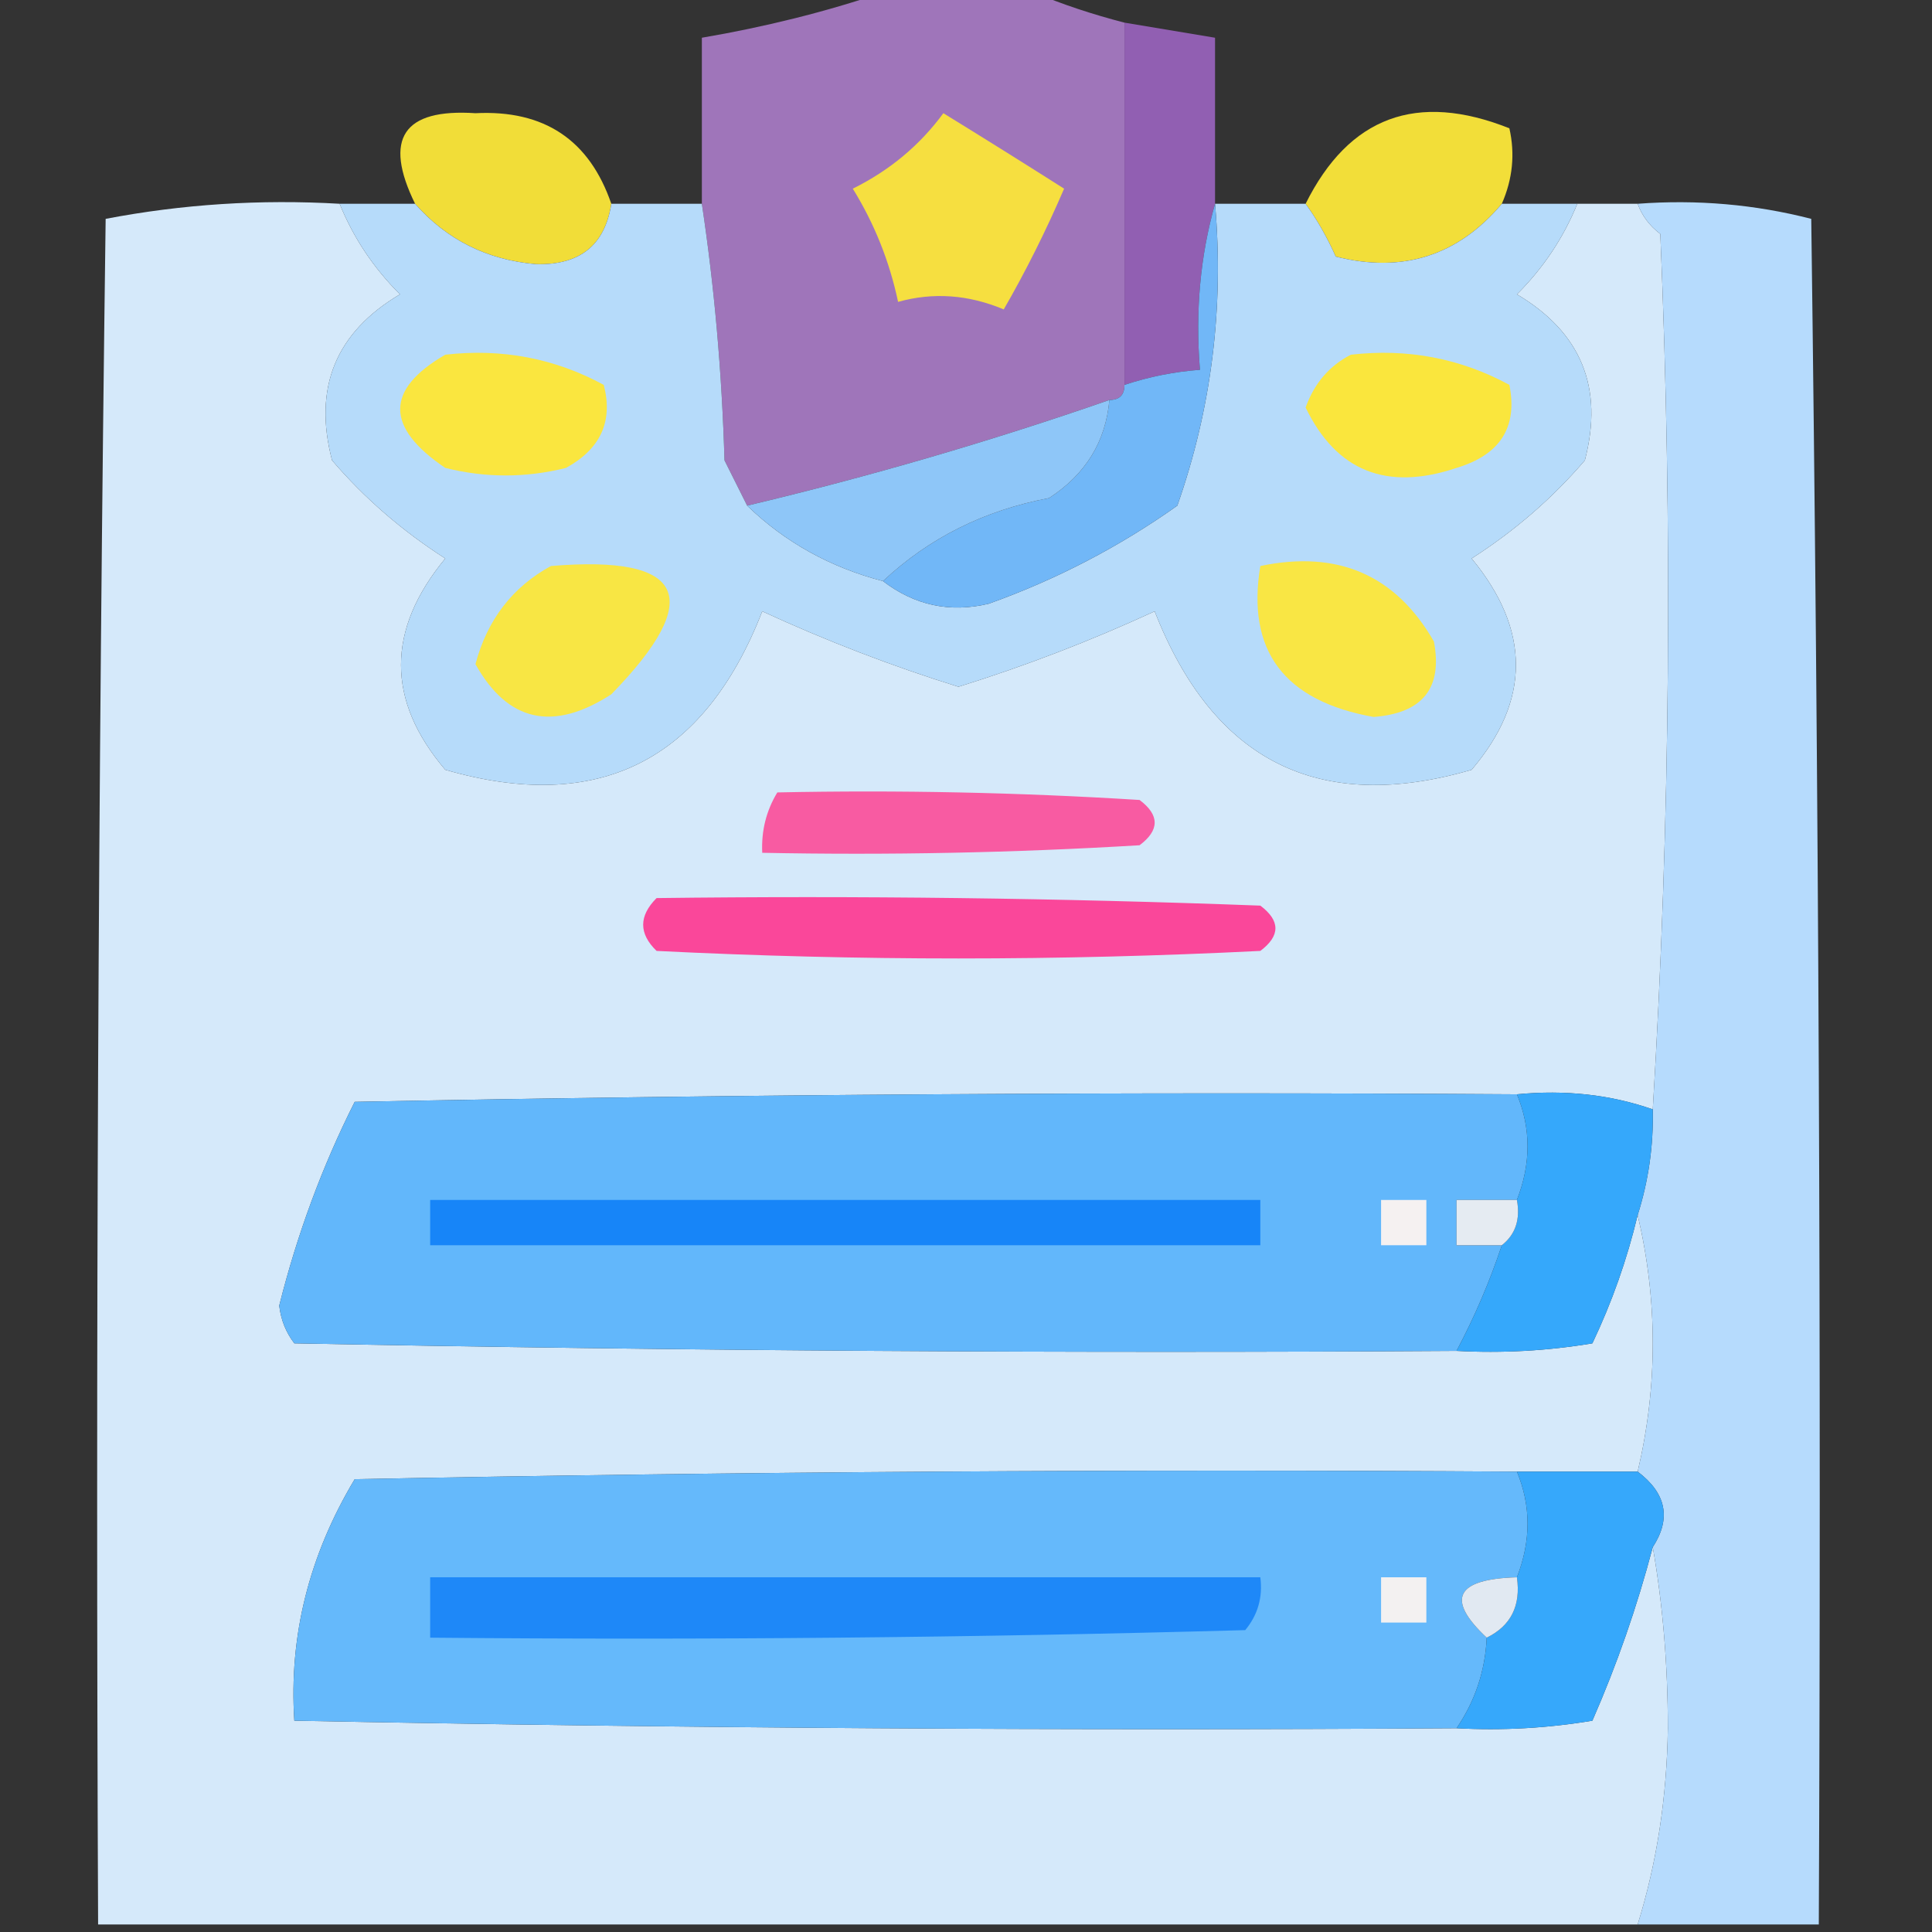 <?xml version="1.0" encoding="UTF-8"?>
<!DOCTYPE svg PUBLIC "-//W3C//DTD SVG 1.1//EN" "http://www.w3.org/Graphics/SVG/1.1/DTD/svg11.dtd">
<svg xmlns="http://www.w3.org/2000/svg" version="1.1" width="128px" height="128px" style="shape-rendering:geometricPrecision; text-rendering:geometricPrecision; image-rendering:optimizeQuality; fill-rule:evenodd; clip-rule:evenodd" xmlns:xlink="http://www.w3.org/1999/xlink">
<rect width="100%" height="100%" fill="#333333" stroke="none"/>
<g><path style="opacity:0.981" fill="#a176bc" d="M 58.5,-0.5 C 61.833,-0.5 65.167,-0.5 68.5,-0.5C 70.374,0.285 72.374,0.952 74.5,1.5C 74.5,9.5 74.5,17.5 74.5,25.5C 74.5,26.167 74.167,26.5 73.5,26.5C 65.611,29.241 57.611,31.574 49.5,33.5C 49.013,32.527 48.513,31.527 48,30.5C 47.827,24.652 47.327,18.985 46.5,13.5C 46.5,9.833 46.5,6.167 46.5,2.5C 50.687,1.787 54.687,0.787 58.5,-0.5 Z"/></g>
<g><path style="opacity:1" fill="#915fb2" d="M 74.5,1.5 C 76.5,1.833 78.5,2.167 80.5,2.5C 80.5,6.167 80.5,9.833 80.5,13.5C 79.518,16.962 79.185,20.629 79.5,24.5C 77.784,24.629 76.117,24.962 74.5,25.5C 74.5,17.5 74.5,9.5 74.5,1.5 Z"/></g>
<g><path style="opacity:0.95" fill="#fbe639" d="M 40.5,13.5 C 40.077,16.247 38.41,17.581 35.5,17.5C 32.269,17.218 29.602,15.885 27.5,13.5C 25.382,9.181 26.716,7.181 31.5,7.5C 36.048,7.269 39.048,9.269 40.5,13.5 Z"/></g>
<g><path style="opacity:0.949" fill="#fbe639" d="M 99.5,13.5 C 96.59,16.951 92.923,18.118 88.5,17C 87.915,15.698 87.249,14.531 86.5,13.5C 89.373,7.729 93.873,6.062 100,8.5C 100.384,10.197 100.218,11.863 99.5,13.5 Z"/></g>
<g><path style="opacity:1" fill="#f6df40" d="M 62.5,7.5 C 65.138,9.122 67.804,10.789 70.5,12.5C 69.291,15.308 67.957,17.974 66.5,20.5C 64.166,19.518 61.832,19.351 59.5,20C 58.932,17.316 57.932,14.816 56.5,12.5C 58.941,11.291 60.941,9.624 62.5,7.5 Z"/></g>
<g><path style="opacity:0.991" fill="#d7ebfc" d="M 22.5,13.5 C 23.415,15.754 24.748,17.754 26.5,19.5C 22.238,22.026 20.738,25.693 22,30.5C 24.139,33.001 26.639,35.168 29.5,37C 25.59,41.739 25.59,46.406 29.5,51C 39.635,53.933 46.635,50.433 50.5,40.5C 54.743,42.457 59.076,44.124 63.5,45.5C 67.924,44.124 72.257,42.457 76.5,40.5C 80.388,50.444 87.388,53.944 97.5,51C 101.41,46.406 101.41,41.739 97.5,37C 100.361,35.168 102.861,33.001 105,30.5C 106.262,25.693 104.762,22.026 100.5,19.5C 102.252,17.754 103.585,15.754 104.5,13.5C 105.833,13.5 107.167,13.5 108.5,13.5C 108.783,14.289 109.283,14.956 110,15.5C 110.829,35.004 110.662,54.338 109.5,73.5C 106.713,72.523 103.713,72.19 100.5,72.5C 74.831,72.333 49.164,72.5 23.5,73C 21.358,77.251 19.692,81.751 18.5,86.5C 18.608,87.442 18.942,88.275 19.5,89C 45.164,89.5 70.831,89.667 96.5,89.5C 99.518,89.665 102.518,89.498 105.5,89C 106.798,86.273 107.798,83.44 108.5,80.5C 109.833,86.167 109.833,91.833 108.5,97.5C 105.833,97.5 103.167,97.5 100.5,97.5C 74.831,97.333 49.164,97.5 23.5,98C 20.469,103.059 19.136,108.392 19.5,114C 45.164,114.5 70.831,114.667 96.5,114.5C 99.518,114.665 102.518,114.498 105.5,114C 107.131,110.272 108.465,106.439 109.5,102.5C 110.166,106.319 110.499,110.319 110.5,114.5C 110.435,119.086 109.768,123.42 108.5,127.5C 74.5,127.5 40.5,127.5 6.5,127.5C 6.333,89.832 6.5,52.165 7,14.5C 12.072,13.529 17.238,13.195 22.5,13.5 Z"/></g>
<g><path style="opacity:1" fill="#b6dbfa" d="M 22.5,13.5 C 24.167,13.5 25.833,13.5 27.5,13.5C 29.602,15.885 32.269,17.218 35.5,17.5C 38.41,17.581 40.077,16.247 40.5,13.5C 42.5,13.5 44.5,13.5 46.5,13.5C 47.327,18.985 47.827,24.652 48,30.5C 48.513,31.527 49.013,32.527 49.5,33.5C 52.013,35.926 55.013,37.592 58.5,38.5C 60.602,40.109 62.935,40.609 65.5,40C 69.987,38.397 74.154,36.23 78,33.5C 80.265,27.058 81.099,20.391 80.5,13.5C 82.5,13.5 84.5,13.5 86.5,13.5C 87.249,14.531 87.915,15.698 88.5,17C 92.923,18.118 96.59,16.951 99.5,13.5C 101.167,13.5 102.833,13.5 104.5,13.5C 103.585,15.754 102.252,17.754 100.5,19.5C 104.762,22.026 106.262,25.693 105,30.5C 102.861,33.001 100.361,35.168 97.5,37C 101.41,41.739 101.41,46.406 97.5,51C 87.388,53.944 80.388,50.444 76.5,40.5C 72.257,42.457 67.924,44.124 63.5,45.5C 59.076,44.124 54.743,42.457 50.5,40.5C 46.635,50.433 39.635,53.933 29.5,51C 25.59,46.406 25.59,41.739 29.5,37C 26.639,35.168 24.139,33.001 22,30.5C 20.738,25.693 22.238,22.026 26.5,19.5C 24.748,17.754 23.415,15.754 22.5,13.5 Z"/></g>
<g><path style="opacity:1" fill="#b6dbfd" d="M 108.5,13.5 C 112.437,13.207 116.27,13.54 120,14.5C 120.5,52.165 120.667,89.832 120.5,127.5C 116.5,127.5 112.5,127.5 108.5,127.5C 109.768,123.42 110.435,119.086 110.5,114.5C 110.499,110.319 110.166,106.319 109.5,102.5C 110.734,100.602 110.401,98.935 108.5,97.5C 109.833,91.833 109.833,86.167 108.5,80.5C 109.219,78.236 109.552,75.903 109.5,73.5C 110.662,54.338 110.829,35.004 110,15.5C 109.283,14.956 108.783,14.289 108.5,13.5 Z"/></g>
<g><path style="opacity:1" fill="#fae63f" d="M 29.5,23.5 C 33.257,23.071 36.757,23.738 40,25.5C 40.63,27.903 39.797,29.737 37.5,31C 34.833,31.667 32.167,31.667 29.5,31C 25.518,28.309 25.518,25.809 29.5,23.5 Z"/></g>
<g><path style="opacity:1" fill="#fae63d" d="M 89.5,23.5 C 93.257,23.071 96.757,23.738 100,25.5C 100.561,28.298 99.394,30.131 96.5,31C 91.875,32.552 88.542,31.219 86.5,27C 87.071,25.401 88.071,24.234 89.5,23.5 Z"/></g>
<g><path style="opacity:1" fill="#71b7f7" d="M 80.5,13.5 C 81.099,20.391 80.265,27.058 78,33.5C 74.154,36.23 69.987,38.397 65.5,40C 62.935,40.609 60.602,40.109 58.5,38.5C 61.546,35.643 65.213,33.81 69.5,33C 71.923,31.429 73.256,29.263 73.5,26.5C 74.167,26.5 74.5,26.167 74.5,25.5C 76.117,24.962 77.784,24.629 79.5,24.5C 79.185,20.629 79.518,16.962 80.5,13.5 Z"/></g>
<g><path style="opacity:1" fill="#8ec6f8" d="M 73.5,26.5 C 73.256,29.263 71.923,31.429 69.5,33C 65.213,33.81 61.546,35.643 58.5,38.5C 55.013,37.592 52.013,35.926 49.5,33.5C 57.611,31.574 65.611,29.241 73.5,26.5 Z"/></g>
<g><path style="opacity:1" fill="#f8e644" d="M 36.5,37.5 C 45.419,36.755 46.752,39.588 40.5,46C 36.638,48.497 33.638,47.831 31.5,44C 32.283,41.062 33.95,38.895 36.5,37.5 Z"/></g>
<g><path style="opacity:1" fill="#f9e644" d="M 83.5,37.5 C 88.635,36.426 92.468,38.093 95,42.5C 95.588,45.588 94.254,47.255 91,47.5C 85.071,46.439 82.571,43.105 83.5,37.5 Z"/></g>
<g><path style="opacity:1" fill="#f85ba2" d="M 51.5,52.5 C 59.507,52.334 67.507,52.5 75.5,53C 76.833,54 76.833,55 75.5,56C 67.173,56.5 58.84,56.666 50.5,56.5C 50.433,55.041 50.766,53.708 51.5,52.5 Z"/></g>
<g><path style="opacity:1" fill="#fa479a" d="M 43.5,59.5 C 56.837,59.333 70.171,59.5 83.5,60C 84.833,61 84.833,62 83.5,63C 70.167,63.667 56.833,63.667 43.5,63C 42.316,61.855 42.316,60.688 43.5,59.5 Z"/></g>
<g><path style="opacity:1" fill="#62b7fb" d="M 100.5,72.5 C 101.438,74.756 101.438,77.09 100.5,79.5C 99.167,79.5 97.833,79.5 96.5,79.5C 96.5,80.5 96.5,81.5 96.5,82.5C 97.5,82.5 98.5,82.5 99.5,82.5C 98.695,84.915 97.695,87.249 96.5,89.5C 70.831,89.667 45.164,89.5 19.5,89C 18.942,88.275 18.608,87.442 18.5,86.5C 19.692,81.751 21.358,77.251 23.5,73C 49.164,72.5 74.831,72.333 100.5,72.5 Z"/></g>
<g><path style="opacity:1" fill="#35a8fb" d="M 100.5,72.5 C 103.713,72.19 106.713,72.523 109.5,73.5C 109.552,75.903 109.219,78.236 108.5,80.5C 107.798,83.44 106.798,86.273 105.5,89C 102.518,89.498 99.518,89.665 96.5,89.5C 97.695,87.249 98.695,84.915 99.5,82.5C 100.404,81.791 100.737,80.791 100.5,79.5C 101.438,77.09 101.438,74.756 100.5,72.5 Z"/></g>
<g><path style="opacity:1" fill="#1785f8" d="M 28.5,79.5 C 46.833,79.5 65.167,79.5 83.5,79.5C 83.5,80.5 83.5,81.5 83.5,82.5C 65.167,82.5 46.833,82.5 28.5,82.5C 28.5,81.5 28.5,80.5 28.5,79.5 Z"/></g>
<g><path style="opacity:1" fill="#f5f1f1" d="M 91.5,79.5 C 92.5,79.5 93.5,79.5 94.5,79.5C 94.5,80.5 94.5,81.5 94.5,82.5C 93.5,82.5 92.5,82.5 91.5,82.5C 91.5,81.5 91.5,80.5 91.5,79.5 Z"/></g>
<g><path style="opacity:1" fill="#e5ebf2" d="M 100.5,79.5 C 100.737,80.791 100.404,81.791 99.5,82.5C 98.5,82.5 97.5,82.5 96.5,82.5C 96.5,81.5 96.5,80.5 96.5,79.5C 97.833,79.5 99.167,79.5 100.5,79.5 Z"/></g>
<g><path style="opacity:1" fill="#65b9fb" d="M 100.5,97.5 C 101.438,99.756 101.438,102.09 100.5,104.5C 96.437,104.616 95.77,105.949 98.5,108.5C 98.396,110.703 97.73,112.703 96.5,114.5C 70.831,114.667 45.164,114.5 19.5,114C 19.136,108.392 20.469,103.059 23.5,98C 49.164,97.5 74.831,97.333 100.5,97.5 Z"/></g>
<g><path style="opacity:1" fill="#36a8fb" d="M 100.5,97.5 C 103.167,97.5 105.833,97.5 108.5,97.5C 110.401,98.935 110.734,100.602 109.5,102.5C 108.465,106.439 107.131,110.272 105.5,114C 102.518,114.498 99.518,114.665 96.5,114.5C 97.73,112.703 98.396,110.703 98.5,108.5C 100.104,107.713 100.771,106.38 100.5,104.5C 101.438,102.09 101.438,99.756 100.5,97.5 Z"/></g>
<g><path style="opacity:1" fill="#1e88f8" d="M 28.5,104.5 C 46.833,104.5 65.167,104.5 83.5,104.5C 83.67,105.822 83.337,106.989 82.5,108C 64.503,108.5 46.503,108.667 28.5,108.5C 28.5,107.167 28.5,105.833 28.5,104.5 Z"/></g>
<g><path style="opacity:1" fill="#f3f1f1" d="M 91.5,104.5 C 92.5,104.5 93.5,104.5 94.5,104.5C 94.5,105.5 94.5,106.5 94.5,107.5C 93.5,107.5 92.5,107.5 91.5,107.5C 91.5,106.5 91.5,105.5 91.5,104.5 Z"/></g>
<g><path style="opacity:1" fill="#e1e9f2" d="M 100.5,104.5 C 100.771,106.38 100.104,107.713 98.5,108.5C 95.77,105.949 96.437,104.616 100.5,104.5 Z"/></g>
</svg>
